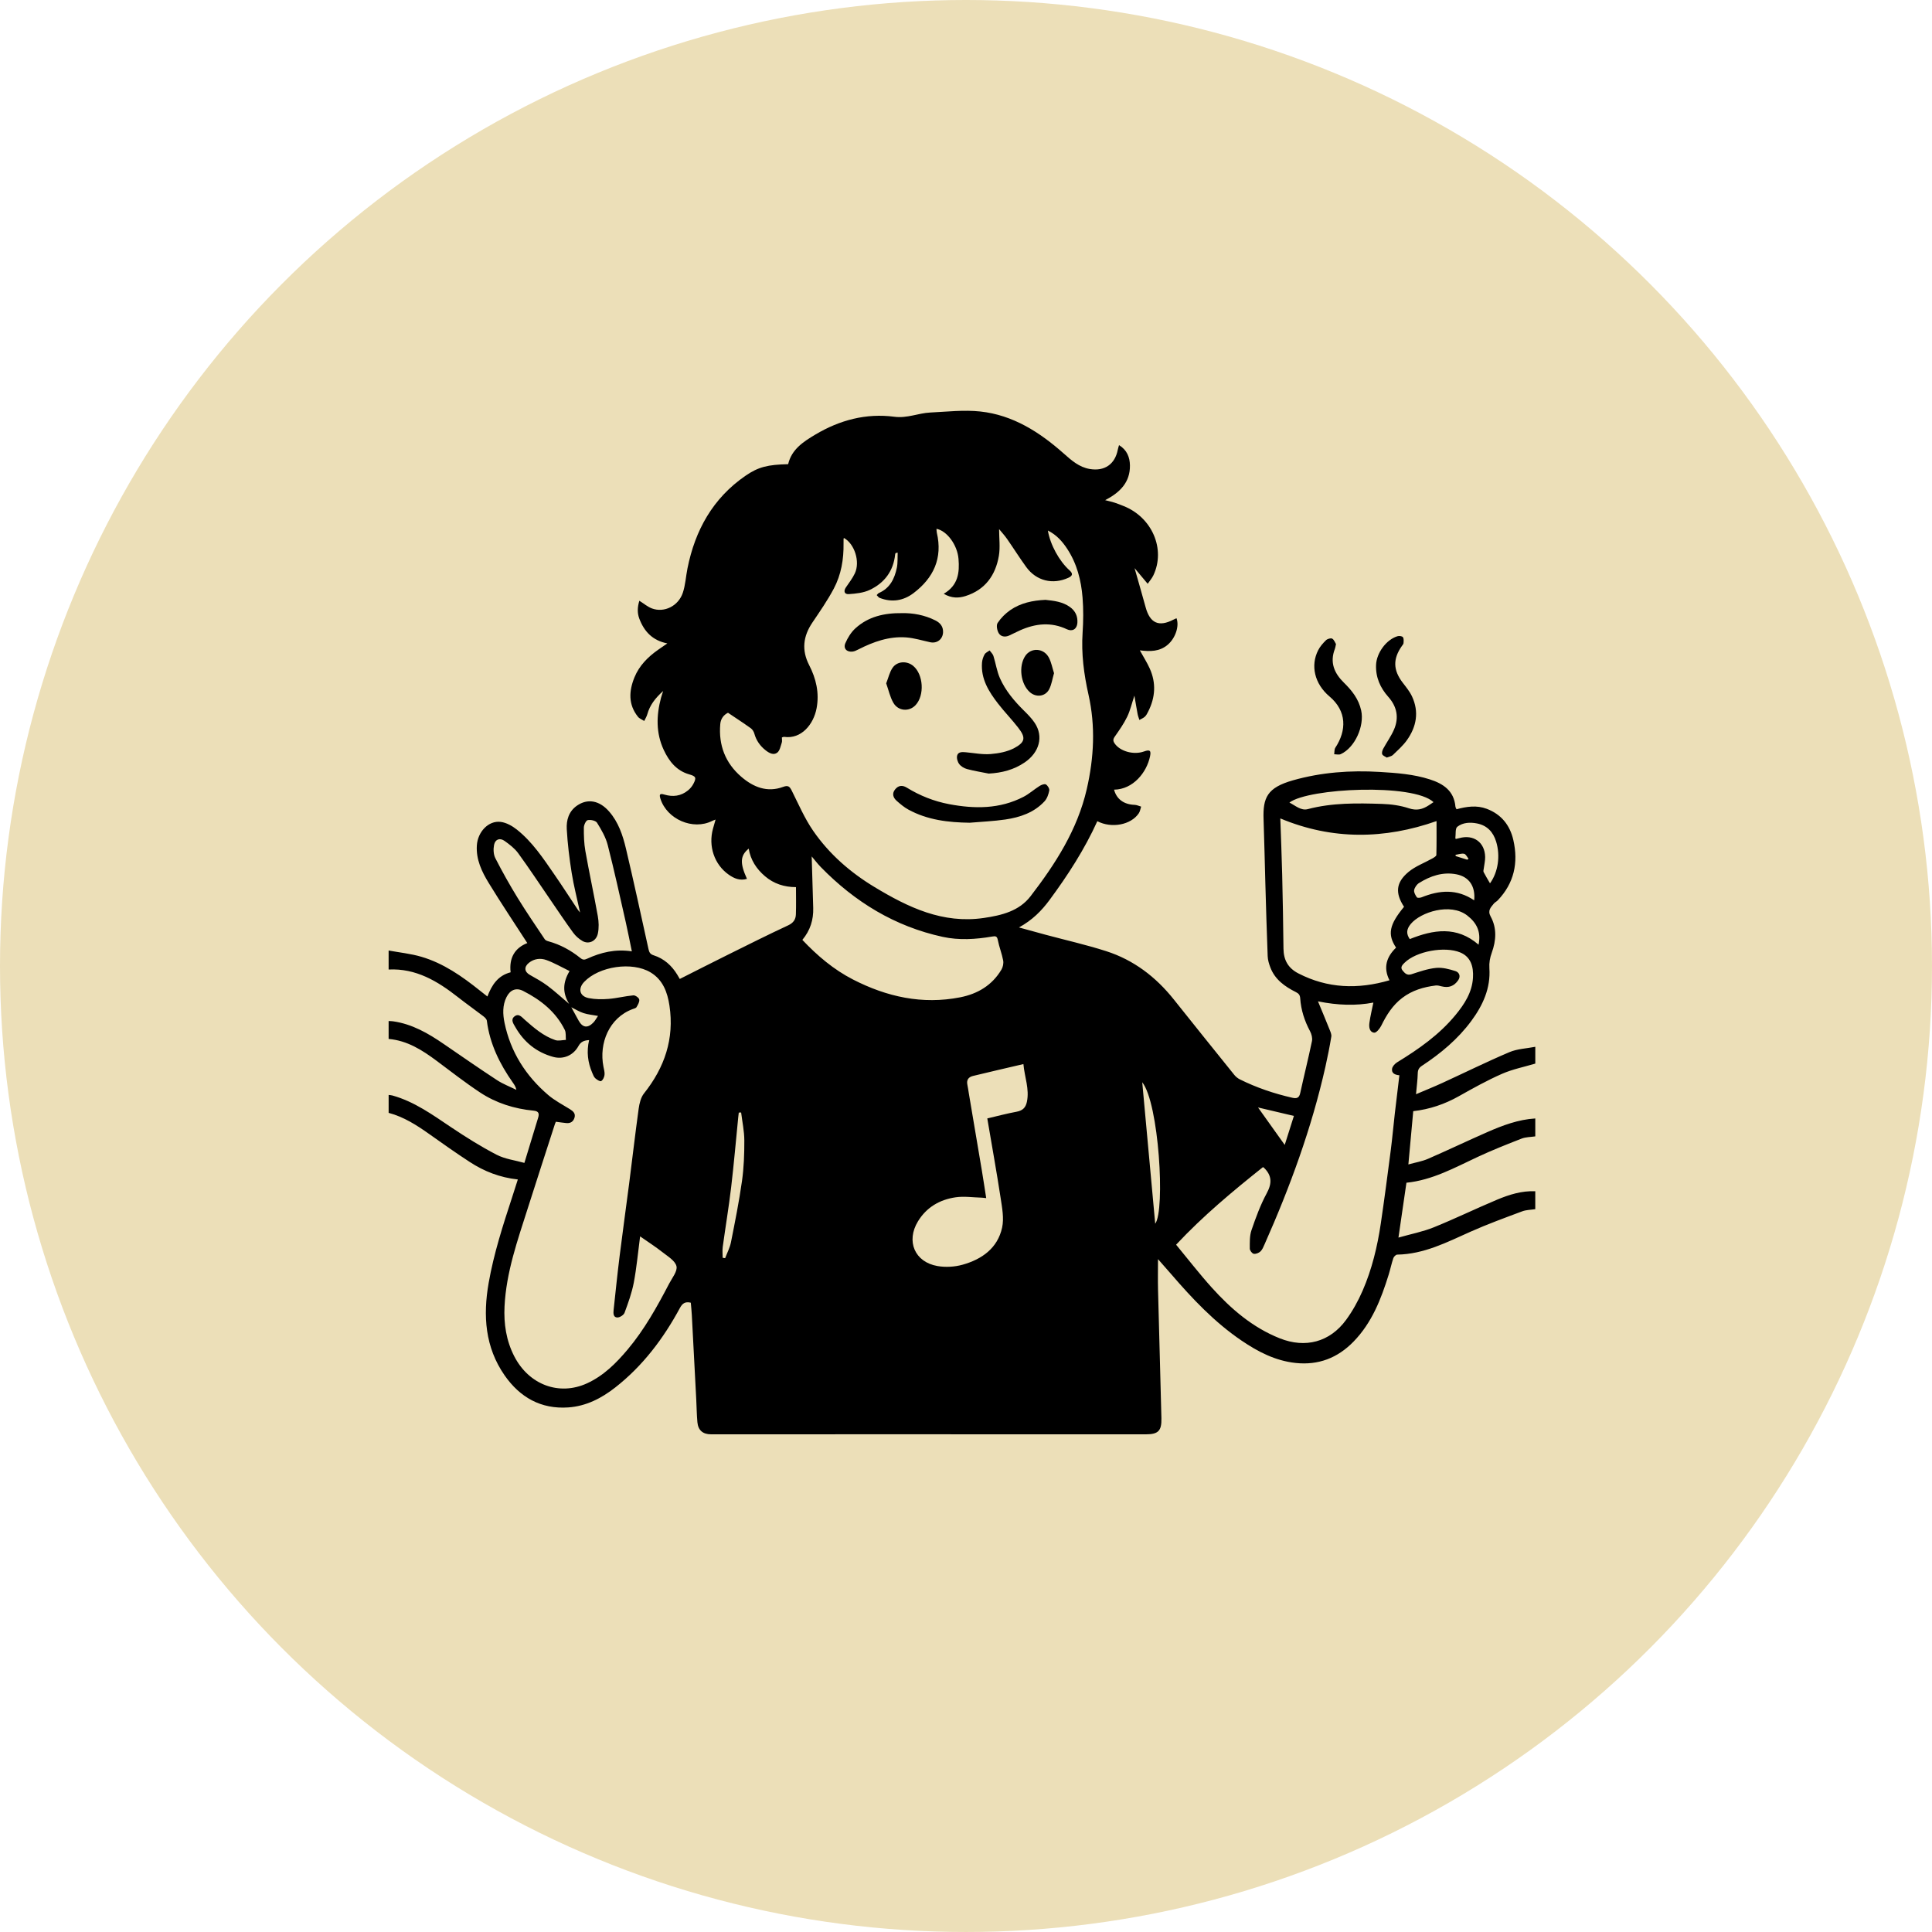 <?xml version="1.0" encoding="UTF-8"?>
<svg id="Layer_1" data-name="Layer 1" xmlns="http://www.w3.org/2000/svg" viewBox="0 0 1725.33 1725.33">
  <circle cx="862.66" cy="862.66" r="862.66" fill="#ecdfb8"/>
  <g id="AJKzMZ">
    <g>
      <path d="M347.05,848.83c9.75,1.8,19.73,2.8,29.19,5.58,19.76,5.8,36.38,17.45,52.28,30.18,2.08,1.66,4.17,3.29,6.74,5.31,3.86-10.12,9.32-18.7,20.74-21.61-1.48-12.85,3.7-21.73,14.9-26.1-11.55-17.89-23.36-35.5-34.41-53.59-6.22-10.17-11.44-20.96-10.65-33.6,.75-12.05,10.33-22.41,21.31-21.02,5.06,.64,10.34,3.62,14.44,6.88,13.84,11,23.54,25.67,33.45,40.04,7.17,10.39,14.01,21.02,21.01,31.54,.42,.63,.95,1.18,1.97,2.42-2.66-12.34-5.64-23.73-7.48-35.3-2.07-12.93-3.66-25.99-4.4-39.05-.45-8.03,1.71-15.89,9.07-21.02,9.49-6.62,20.05-4.73,28.71,5.16,8.37,9.55,12.26,21.29,15.08,33.21,7.06,29.82,13.53,59.79,20.13,89.72,.63,2.85,1.45,4.53,4.62,5.53,9.24,2.94,16.09,9.12,21.11,17.36,.77,1.26,1.49,2.56,2.2,3.76,14.38-7.25,28.5-14.45,42.71-21.5,17.97-8.91,35.91-17.93,54.09-26.38,4.69-2.18,6.73-5.29,6.89-9.78,.29-7.96,.08-15.94,.08-24.35-10.44,0-19.77-3.01-27.62-9.69-7.68-6.53-12.95-14.59-14.6-24.69-7.59,6.23-8.04,12.72-1.56,26.99-6.25,1.92-11.51-.4-16.26-3.73-12.9-9.05-18.4-25.48-14.07-41.1,.69-2.5,1.42-5,2.31-8.11-1.42,.56-2.3,.83-3.1,1.24-17.09,8.57-40.28-1.46-46.13-19.81-1.26-3.96-.54-4.96,3.51-3.75,7.62,2.28,14.85,1.4,21.13-3.76,1.87-1.53,3.57-3.53,4.69-5.66,3.04-5.73,2.33-6.92-3.71-8.65-11.31-3.25-17.91-11.62-22.63-21.7-7.1-15.17-6.7-30.83-2.49-46.65,.42-1.57,.97-3.1,1.9-6.06-7.13,6.44-11.9,12.68-14.14,20.75-.58,2.09-1.81,4-2.74,5.99-1.9-1.23-4.28-2.07-5.61-3.74-8.79-10.99-8.07-23.11-3.11-35.25,4.28-10.45,12.02-18.21,21.18-24.62,2.44-1.7,4.89-3.38,8.16-5.64-13.28-2.58-20.76-10.76-25.04-22.17-1.89-5.05-1.69-10.28,.06-15.92,4.07,2.54,7.41,5.45,11.3,6.88,10.92,4.02,23.55-2.16,27.51-14,2.33-6.97,2.71-14.58,4.17-21.86,6.82-34.07,22.68-62.59,51.78-82.63,11.66-8.03,20.07-9.93,38.11-10.36,3.11-13.18,13.34-19.92,24.26-26.42,21.87-13.03,45.5-19.25,70.55-15.94,11.57,1.53,21.37-3.25,32.09-3.77,14.91-.72,30.03-2.51,44.74-.92,29.07,3.15,52.84,18.37,74.3,37.37,7,6.2,13.85,12.41,23.58,14,13.1,2.14,22.39-4.28,24.88-17.33,.22-1.13,.6-2.22,1.09-4.02,7.15,4.34,9.64,10.98,9.74,18.11,.22,15.16-8.97,24.23-22.13,31.05,3.05,.79,5.79,1.38,8.45,2.23,2.68,.85,5.29,1.94,7.91,2.97,25.54,10.06,37.84,38.55,26.67,61.99-1.3,2.72-3.4,5.07-5.05,7.48-4.06-4.84-7.6-9.07-11.71-13.98,3.57,12.59,6.82,23.76,9.89,34.99,3.9,14.23,11.79,17.77,24.86,11,.87-.45,1.79-.83,2.69-1.24,2.68,6.99-.92,17.76-7.82,23.66-7.15,6.11-15.67,6.21-24.93,5.01,3.24,5.87,6.47,10.89,8.88,16.27,5.81,12.93,4.97,25.8-1.39,38.36-.82,1.62-1.65,3.36-2.93,4.57-1.37,1.29-3.27,2.01-4.94,2.98-.54-1.75-1.25-3.47-1.59-5.26-.98-5.19-1.82-10.4-2.87-16.48-2.33,7.01-3.74,13.31-6.48,18.96-3.02,6.22-7.07,11.98-11.06,17.67-1.66,2.37-1.6,3.94-.04,6.17,4.89,7.01,16.97,10.36,26.14,7.07,5.17-1.85,6.5-.93,5.43,4.25-2.99,14.58-15.19,29.63-32.15,29.86,2.25,8.51,8.8,13.24,18.34,13.56,1.96,.07,3.89,1.03,5.83,1.58-.66,1.99-.94,4.24-2.06,5.92-6.96,10.42-24.3,13.73-37.06,7.1-11.41,25.17-26.31,48.23-42.69,70.39-7.08,9.59-15.33,17.94-27.29,24.49,8.7,2.39,16.22,4.48,23.76,6.51,18.07,4.85,36.38,8.97,54.17,14.68,24.55,7.88,44.33,23.02,60.37,43.15,17.94,22.51,35.96,44.95,54.02,67.35,1.3,1.61,3.08,3.06,4.93,3.98,14.9,7.42,30.56,12.7,46.78,16.41,3.88,.89,6.16,.34,7.13-4.1,3.39-15.52,7.26-30.93,10.5-46.48,.57-2.75-.37-6.3-1.74-8.88-4.92-9.23-8.07-18.93-8.76-29.32-.2-3.01-1.4-4.33-3.86-5.56-9.85-4.94-18.64-11.14-22.78-21.95-1.23-3.21-2.28-6.69-2.41-10.09-.86-21.94-1.46-43.89-2.1-65.84-.55-18.79-.9-37.58-1.57-56.36-.69-19.39,3.17-28.32,26.23-34.88,25.27-7.18,51.28-9.08,77.52-7.49,15.09,.92,30.15,1.98,44.67,6.64,12.13,3.89,21.65,10.23,22.92,24.36,.07,.77,.6,1.49,.96,2.34,9.08-2.47,18.06-3.78,26.99-.41,13.02,4.92,20.75,14.63,23.77,27.94,4.6,20.28,.7,38.53-14.01,53.87-1.03,1.07-2.52,1.72-3.43,2.86-2.66,3.35-5.81,6.06-2.82,11.52,5.67,10.35,4.92,21.47,.99,32.32-1.65,4.56-2.46,8.93-2.13,13.9,1.18,17.81-5.82,33.04-16.13,47.01-12.02,16.29-27.32,29.03-44.11,40.07-2.69,1.77-3.65,3.61-3.73,6.77-.15,5.77-.93,11.52-1.56,18.62,8.28-3.53,15.89-6.58,23.33-9.99,20.03-9.18,39.79-18.97,60.06-27.57,7.11-3.02,15.39-3.27,23.14-4.79v15c-9.95,2.97-20.31,5.01-29.75,9.15-13.19,5.79-25.87,12.86-38.45,19.94-12.73,7.16-26.18,11.76-40.8,13.39-1.44,15.75-2.84,31.09-4.35,47.58,6.54-1.82,12.31-2.74,17.51-5,17.78-7.73,35.27-16.11,53.02-23.89,13.68-5.99,27.65-11.25,42.81-12.17v16c-4.09,.62-8.46,.53-12.22,1.99-13.24,5.15-26.47,10.4-39.33,16.41-20.53,9.59-40.44,20.69-63.52,22.99-2.31,15.86-4.58,31.48-7.13,48.99,11.43-3.25,21.88-5.25,31.56-9.17,19.04-7.69,37.54-16.72,56.48-24.66,10.83-4.54,22.1-8.08,34.15-7.55v16c-3.92,.62-8.09,.59-11.73,1.96-15.48,5.79-31.04,11.45-46.12,18.18-21.06,9.4-41.59,20.07-65.45,20.45-1.21,.02-3.01,1.82-3.46,3.16-1.63,4.85-2.66,9.9-4.18,14.79-6.78,21.85-15,42.96-31.38,59.77-14.22,14.59-31.34,21.22-51.75,19.03-18.04-1.94-33.5-9.97-48.22-19.96-24.21-16.43-44.03-37.47-62.96-59.47-3.88-4.51-7.85-8.95-11.67-13.29,0,9.48-.19,18.46,.03,27.43,.95,38.22,2.1,76.44,3.02,114.66,.27,11.33-2.84,14.37-13.97,14.37-75.44,0-150.87-.03-226.31-.04-53.97,0-107.93,.01-161.9,.03-7.27,0-11.54-3.53-12.2-10.84-.61-6.79-.68-13.63-1.03-20.44-1.3-25.08-2.61-50.17-3.95-75.25-.2-3.77-.62-7.52-.91-11.01-5.05-1.23-7.53,.67-9.67,4.63-14.75,27.34-33.15,51.78-57.8,71.09-12.37,9.69-26.04,16.71-41.96,17.81-24.45,1.68-43.18-9.04-56.81-28.59-17.54-25.15-19.4-53.36-14.28-82.59,4.59-26.19,12.74-51.41,20.99-76.6,1.67-5.1,3.28-10.23,5.07-15.8-16.13-1.73-30.1-7.26-42.88-15.58-12.25-7.98-24.2-16.42-36.12-24.89-11.28-8.01-22.82-15.42-36.38-19.01,0-5.33,0-10.67,0-16,1.13,.16,2.29,.19,3.37,.49,19.74,5.49,35.97,17.36,52.67,28.52,13.05,8.73,26.41,17.15,40.33,24.36,7.52,3.9,16.51,4.97,24.86,7.32,4.37-14.34,8.35-27.31,12.27-40.29,1.07-3.53,.75-5.9-3.97-6.35-17.26-1.65-33.57-6.76-48.01-16.34-13.28-8.8-25.88-18.64-38.66-28.18-12.9-9.62-26.26-18.11-42.87-19.54,0-5.33,0-10.67,0-16,1.32,.08,2.65,.06,3.96,.25,17.08,2.42,31.48,10.79,45.38,20.34,15.74,10.81,31.43,21.69,47.39,32.15,5.38,3.53,11.55,5.85,17.36,8.73-.6-2.85-1.84-4.61-3.08-6.37-11.8-16.74-20.67-34.7-23.29-55.33-.19-1.47-1.79-3.02-3.12-4.03-7.51-5.76-15.26-11.22-22.71-17.07-18.23-14.31-37.5-25.88-61.89-24.67,0-5.67,0-11.33,0-17Zm303.04-212.3c-3.78,1.87-6.45,5.22-6.87,10.12-1.63,18.85,4.54,34.81,18.83,47.08,10.67,9.17,23.05,14.26,37.26,8.99,4.56-1.69,5.89-.35,7.77,3.4,6.08,12.13,11.49,24.8,19.15,35.88,14.34,20.76,33.15,37.14,54.82,50.21,30.01,18.11,60.81,32.93,97.52,27.56,16-2.34,31.53-6.12,41.77-19.44,22.21-28.9,41.81-59.25,50.17-95.63,6.47-28.13,7.88-56.17,1.54-84.38-4.09-18.23-6.51-36.51-5.26-55.28,.69-10.4,.8-20.93-.03-31.3-1.23-15.49-5.04-30.44-13.75-43.67-4.37-6.64-9.57-12.47-17.23-16.29,2.09,12.66,10.16,27.33,19.32,35.54,3.18,2.85,2.89,4.86-.96,6.63-13.92,6.42-28.68,2.84-37.68-9.56-5.95-8.19-11.34-16.8-17.13-25.11-2.2-3.15-4.84-5.99-7.11-8.77,0,8.23,1.09,16.29-.22,23.94-2.99,17.36-12.3,30.33-29.8,35.85-6.12,1.93-12.46,2.06-19.43-2.04,12.93-7.5,14.21-18.91,13.2-31.18-1.01-12.33-10.2-24.98-19.66-26.84,.09,1.2,.04,2.36,.29,3.44,5.35,22.78-2.91,40.47-20.88,54.05-8.99,6.79-19.33,8.45-30.13,4.22-1.06-.41-1.8-1.65-2.68-2.5,.65-.64,1.19-1.54,1.97-1.88,9.91-4.3,14.02-12.84,16.03-22.58,.9-4.35,.52-8.97,.72-13.46-1.6,.18-1.85,.41-1.99,.69-.15,.29-.22,.63-.26,.96-1.57,14.86-9.59,25.47-22.72,31.64-5.6,2.63-12.36,3.34-18.67,3.75-3.99,.26-4.83-2.7-2.61-5.96,2.79-4.12,5.92-8.12,8.02-12.58,4.9-10.38-.26-26.39-9.76-31.62-.11,.29-.32,.57-.32,.86-.04,1.33-.04,2.66-.02,4,.23,14.17-2.1,27.96-8.74,40.45-5.58,10.5-12.41,20.37-19.09,30.25-8.27,12.23-9.76,24.63-2.88,38,6.2,12.07,9.2,24.77,6.65,38.48-2.66,14.32-13.59,27.84-29.02,25.59-.57-.08-1.21,.31-1.99,.53,0,1.65,.38,3.26-.08,4.6-1.05,3.11-1.71,7.08-3.97,8.9-3.33,2.67-7.3,.44-10.4-1.98-4.97-3.89-8.44-8.79-10.15-14.99-.48-1.75-1.68-3.7-3.13-4.74-6.6-4.72-13.41-9.15-20.37-13.83Zm-153.71,365.24c-.19,.47-.56,1.21-.81,1.99-8.09,25.05-16.24,50.07-24.22,75.15-9.14,28.73-19.3,57.25-20.79,87.79-.76,15.49,1.51,30.5,8.65,44.44,13.12,25.6,40.21,35.63,65.12,24.17,14.72-6.77,25.88-17.93,36.12-30.1,15.08-17.93,26.36-38.28,37.14-58.93,2.66-5.1,7.55-11.07,6.52-15.5-1.13-4.85-7.66-8.74-12.33-12.41-6.29-4.95-13.06-9.29-20.15-14.25-1.94,14.72-3.13,28.14-5.64,41.31-1.75,9.18-5.01,18.12-8.26,26.92-.74,2.01-4.24,4.24-6.44,4.2-3.63-.06-3.64-3.74-3.33-6.61,1.74-16.17,3.4-32.36,5.41-48.5,2.68-21.56,5.72-43.07,8.49-64.62,2.86-22.22,5.41-44.49,8.48-66.68,.66-4.73,1.91-10.1,4.76-13.68,18.39-23.1,27.19-48.82,22.75-78.37-1.79-11.93-5.82-23.06-16.88-29.71-16.45-9.9-46.02-5.49-59.31,8.51-5.72,6.03-4.09,12.84,4.09,14.46,5.75,1.14,11.88,1.17,17.76,.7,7.41-.59,14.71-2.5,22.11-3.17,1.73-.16,4.95,2.15,5.24,3.73,.38,2.08-1.22,4.71-2.45,6.81-.56,.95-2.26,1.28-3.51,1.75-20.9,7.78-30.16,30.47-26,51.43,.48,2.44,1.24,4.99,.95,7.37-.25,2-1.42,4.6-3,5.46-1.02,.56-3.78-1.19-5.23-2.5-1.28-1.15-1.95-3.06-2.67-4.72-4.06-9.36-5.27-19.07-2.86-29.38-4.51,.27-7.37,1.42-9.53,5.35-4.58,8.31-13.42,12.14-22.49,9.67-14.96-4.08-26.25-13.25-33.9-26.71-1.62-2.86-4.42-6.53-.76-9.43,3.87-3.07,6.57,.64,9.27,3.01,8.26,7.26,16.61,14.52,27.21,18.11,2.81,.95,6.29-.06,9.47-.17-.29-3,.25-6.42-1-8.95-8.01-16.18-21.5-26.82-37.18-34.79-6.39-3.24-11.69-.82-14.85,5.51-3.7,7.4-3.33,15.37-1.77,22.96,5.36,25.97,18.92,47.3,38.92,64.41,5.85,5.01,12.9,8.64,19.5,12.74,2.93,1.82,5.18,3.88,4.07,7.6-1.03,3.45-3.57,5.14-7.21,4.8-2.94-.28-5.86-.73-9.46-1.19Zm730.05-106.44c-15.42,2.97-31.8,2.49-49.44-1.1,3.76,9.11,7.1,17.01,10.27,24.98,.83,2.09,1.97,4.5,1.63,6.54-1.48,8.99-3.26,17.94-5.25,26.84-12.32,54.85-31.59,107.33-54.35,158.61-1,2.26-1.97,4.78-3.7,6.39-1.47,1.37-4.17,2.45-6.01,2.08-1.47-.29-3.48-2.96-3.48-4.58,0-5.52-.24-11.39,1.5-16.48,3.85-11.26,7.99-22.59,13.63-33.01,4.8-8.87,4.66-15.81-2.44-22.72-.22-.21-.51-.34-.93-.62-26.97,21.5-53.5,43.54-77.57,69.29,10.83,13.09,20.89,26.16,31.91,38.37,17.17,19.03,36.4,35.59,60.64,45.24,22.92,9.13,44.76,3.37,59.28-16.5,5.82-7.97,10.72-16.84,14.67-25.9,8.38-19.23,13.26-39.57,16.32-60.29,3.2-21.63,6.03-43.31,8.84-65,1.43-11.03,2.39-22.11,3.66-33.16,1.3-11.32,2.7-22.62,4.07-34.06-3.88-.34-7.19-1.76-6.52-5.89,.34-2.12,2.55-4.49,4.54-5.71,19.24-11.77,37.58-24.59,52.09-42.2,8.05-9.77,14.8-20.2,15.61-33.23,.62-10-1.94-18.77-11.43-22.68-13.76-5.67-39.13-1.18-49.72,9.27-1.91,1.88-4.03,4.06-1.74,6.83,1.94,2.35,3.87,4.69,7.94,3.38,7.22-2.34,14.57-4.94,22.04-5.66,5.64-.55,11.72,1.1,17.26,2.85,3.27,1.04,4.97,4.52,2.44,8.18-3.69,5.33-8.42,6.99-14.7,5.47-1.75-.43-3.63-1-5.36-.79-10.82,1.35-21.02,4.32-29.91,11.1-8.6,6.56-14.06,15.26-18.72,24.79-1.29,2.63-4.46,6.49-6.33,6.26-4.33-.53-4.75-5.19-4.25-8.83,.84-6.11,2.34-12.13,3.53-18.06Zm56.45-162.09c-46.24,16.26-93.02,17.1-139.53-2.37,.56,16.5,1.28,33.44,1.68,50.38,.53,21.96,.91,43.92,1.15,65.89,.11,10.09,4.07,17.37,13.23,22.1,26.22,13.54,53.28,14.39,81.43,6.18-5.78-11.41-2.61-20.93,5.88-29.15-7.84-11.83-6.12-20.44,7.12-36.47-7.98-12.19-7.37-21.63,3.94-31.09,6.18-5.17,14.24-8.07,21.39-12.11,1.38-.78,3.51-2.02,3.54-3.09,.27-10.28,.16-20.57,.16-30.27Zm-566.35,106.11c13.49,14.25,28,26.54,45.21,35.37,30.21,15.5,61.89,22.55,95.72,15.91,15.62-3.07,28.54-10.74,36.86-24.76,1.35-2.28,2.02-5.63,1.53-8.2-1.17-6.14-3.57-12.05-4.77-18.19-.7-3.59-2.07-3.63-5.08-3.12-14.67,2.51-29.57,3.45-44.1,.29-42.78-9.29-78.57-31.21-108.93-62.36-2.93-3-5.46-6.39-8.1-9.49,.46,15.53,.91,30.79,1.35,46.04,.3,10.51-2.6,19.98-9.7,28.51Zm165.14,159.44c9.04-2.11,17.5-4.39,26.09-5.97,5.31-.98,8.12-3.46,9.26-8.75,2.47-11.54-2.07-22.19-3.09-33.82-15.47,3.62-30.29,7.02-45.05,10.61-3.84,.93-5.92,3.46-5,7.77,.55,2.59,.88,5.23,1.32,7.84,3.89,23.04,7.81,46.08,11.67,69.13,1.33,7.95,2.51,15.92,3.84,24.35-1.93-.2-3.04-.38-4.16-.41-7.72-.2-15.59-1.42-23.12-.32-14.18,2.06-26.01,8.87-33.69,21.51-10.76,17.71-2.9,36.38,17.49,39.89,7.25,1.25,15.4,.78,22.48-1.22,17.15-4.83,31.17-14.73,35.19-33.06,1.84-8.38,0-17.82-1.33-26.6-3.58-23.43-7.8-46.76-11.9-70.94Zm-317.41-149.19c-1.88-9.04-3.48-17.46-5.38-25.82-5.25-23.07-10.27-46.21-16.16-69.12-1.8-7.02-5.67-13.68-9.54-19.91-1.19-1.91-5.75-2.92-8.33-2.35-1.63,.36-3.45,4.38-3.46,6.77-.05,6.95,.15,14.01,1.36,20.83,3.45,19.41,7.64,38.69,11.1,58.09,.91,5.09,1.11,10.65,.04,15.66-1.45,6.81-8.16,9.8-13.69,6.61-3.21-1.85-6.24-4.55-8.42-7.55-7.13-9.79-13.84-19.89-20.7-29.88-9.4-13.69-18.53-27.56-28.31-40.97-3.15-4.32-7.69-7.8-12.11-10.95-4.25-3.03-8.44-1.58-9.45,3.5-.75,3.78-.56,8.55,1.15,11.88,6.16,12.06,12.81,23.9,19.9,35.45,7.7,12.55,16.05,24.71,24.23,36.96,.63,.94,2.11,1.51,3.3,1.83,10.58,2.9,20,8.07,28.47,14.89,2.21,1.78,3.61,1.76,6.02,.66,12.39-5.68,25.27-8.85,39.99-6.59Zm715.92-133.26c-18.05-17-111.5-12.62-128.7,.37,5.41,2.74,10.38,7.45,16.38,5.87,21.91-5.78,44.17-5.39,66.43-4.66,8.04,.26,16.34,1.41,23.94,3.93,6.88,2.28,12.16,.93,17.63-2.64,1.38-.9,2.75-1.83,4.33-2.88Zm40.22,127.29c2.35-11.44-1.57-19.46-10.16-26.1-14.97-11.56-41.62-3.03-50.42,7.63-3.96,4.79-4.06,8.82-.86,13.48,21.09-8.47,41.87-11.93,61.44,4.99Zm-658.55,149.84c-.7,.04-1.4,.07-2.1,.11-.17,1.44-.35,2.88-.5,4.33-2.08,20.81-3.86,41.65-6.32,62.41-2.11,17.78-5.08,35.46-7.51,53.21-.43,3.18-.06,6.47-.06,9.71,.74,.11,1.47,.22,2.21,.33,1.77-4.72,4.22-9.3,5.19-14.17,3.61-18.17,7.26-36.36,9.85-54.7,1.69-11.96,2.13-24.18,2.09-36.28-.03-8.32-1.84-16.64-2.85-24.95Zm358.2-26.98c3.85,41.99,7.7,83.92,11.59,126.33,9.03-12.15,3.32-107.7-11.59-126.33Zm280.03-217.28c1.15-.27,2.12-.45,3.07-.72,12.73-3.58,22.89,3.69,23.13,16.81,.06,3.43-.82,6.88-1.24,10.32-.13,1.06-.55,2.35-.13,3.17,1.75,3.4,3.76,6.67,5.71,10.04,7.27-10.05,9.36-24.56,5.48-37.21-2.64-8.62-8.01-14.45-17.04-16.25-6.21-1.24-12.73-.9-17.64,2.96-2,1.57-1.26,6.64-1.75,10.11-.02,.13,.14,.28,.39,.76Zm16.41,54.82c1.23-12.42-4.43-21.02-15.83-23.24-12.13-2.36-23.25,1.41-33.45,7.8-2.04,1.28-3.9,4-4.34,6.34-.37,1.97,1.15,4.56,2.46,6.43,.47,.67,2.96,.47,4.24-.05,15.87-6.39,31.45-7.72,46.92,2.72Zm-807.86,63.15c-7.15-3.47-13.7-7.32-20.73-9.85-5.18-1.87-10.87-1.27-15.57,2.5-4.53,3.64-4.05,8.04,.81,10.76,5.48,3.07,11.02,6.14,16.02,9.89,6.44,4.83,12.38,10.33,19.13,16.05-5.89-9.65-5.97-18.71,.34-29.34Zm646.85,129.37c-11.21-2.64-21.68-5.11-32.03-7.55,7.83,10.98,15.68,21.98,23.85,33.44,2.8-8.86,5.47-17.31,8.19-25.89Zm-621.43-89.3c-4.9-.91-9.08-1.25-12.97-2.52-3.72-1.21-7.13-3.37-10.89-5.22,2.32,4.23,4.41,8.17,6.61,12.04,3.55,6.24,7.95,6.85,13.05,1.66,1.58-1.6,2.64-3.71,4.2-5.97Zm776.22-139.49c.4-.28,.81-.56,1.21-.85-1.31-1.56-2.41-4.13-3.97-4.45-2.4-.5-5.13,.55-7.71,.94,.07,.37,.13,.74,.2,1.11,3.42,1.08,6.85,2.16,10.27,3.24Z"/>
      <path d="M1238.42,676.53c-1.4-.95-3.5-1.64-4.05-2.96-.54-1.31,.1-3.47,.88-4.91,3.14-5.81,7.11-11.23,9.69-17.26,4.52-10.55,2.58-20.39-5.12-29.05-7.21-8.11-11.36-17.39-10.96-28.5,.39-10.63,9.03-22.63,19.11-25.68,1.47-.45,4.08-.15,4.85,.83,.94,1.21,.68,3.51,.57,5.31-.05,.88-.88,1.74-1.45,2.55-8.16,11.56-7.87,21.59,.73,32.8,3.02,3.94,6.27,7.88,8.33,12.32,6.4,13.79,3.96,26.99-4.58,39-3.49,4.91-8.17,9.03-12.54,13.26-1.19,1.15-3.26,1.41-5.46,2.29Z"/>
      <path d="M1193.07,575.2c-.45,2.02-.57,3.21-.99,4.28-4.69,12.03-.58,21.68,8.04,30.14,7.18,7.05,13.24,14.6,15.47,24.94,2.98,13.81-5.55,33.05-18.26,38.91-1.63,.75-3.9,.11-5.87,.11,.32-1.98,.04-4.35,1.04-5.87,10.12-15.36,10.37-32.59-5.23-45.75-13.51-11.4-17.02-27.7-10.14-41.24,1.69-3.33,4.29-6.33,6.99-8.96,1.25-1.22,4.25-2.13,5.53-1.45,1.73,.92,2.55,3.52,3.43,4.88Z"/>
      <path d="M882.94,690.83c-6.46-1.3-12.99-2.34-19.35-4.04-2.58-.69-5.39-2.37-6.97-4.45-1.48-1.94-2.44-5.25-1.88-7.53,.86-3.47,4.45-3.31,7.55-3.04,7.43,.66,14.93,2.21,22.26,1.63,7.25-.58,15.03-2.03,21.34-5.42,10.07-5.42,10.03-9.57,3.38-18.16-5.7-7.36-12.25-14.06-17.95-21.42-8.31-10.75-15.48-22.15-14.37-36.61,.2-2.55,1.08-5.22,2.34-7.44,.86-1.52,2.92-2.35,4.44-3.49,1.17,1.63,2.85,3.1,3.42,4.92,2.08,6.58,3.04,13.62,5.81,19.87,4.98,11.19,12.85,20.49,21.57,29.08,3.43,3.37,6.87,6.89,9.51,10.86,8.02,12.04,4.23,26.32-9,35.3-9.64,6.55-20.36,9.33-32.12,9.95Z"/>
      <path d="M866.12,734.72c-19.2-.24-37.86-2.39-54.98-11.77-3.73-2.04-7.1-4.88-10.31-7.72-3.16-2.78-4.51-6.39-1.58-10.14,2.85-3.64,6.42-4.25,10.53-1.72,11.69,7.2,24.27,12.2,37.77,14.76,22.79,4.32,45.26,4.43,66.48-6.55,5.11-2.65,9.51-6.65,14.42-9.74,1.6-1,4.36-2.03,5.57-1.31,1.6,.95,3.33,3.81,3,5.46-.67,3.38-1.96,7.15-4.24,9.61-9.34,10.1-21.82,14.29-34.94,16.23-10.49,1.55-21.15,1.96-31.74,2.88Z"/>
      <path d="M805.77,547.55c9.47-.17,19.86,1.63,29.56,6.51,4.24,2.13,7.06,5.42,6.85,10.58-.25,6.25-5.38,10.21-11.5,8.9-7.1-1.53-14.17-3.76-21.35-4.31-15.35-1.16-29.39,3.91-42.88,10.77-1.6,.81-3.32,1.68-5.06,1.89-5.15,.64-8.5-2.77-6.46-7.5,2.1-4.87,5.14-9.81,9.03-13.34,11.37-10.31,25.41-13.72,41.81-13.5Z"/>
      <path d="M933.61,535.68c7.51,.81,15.27,1.63,21.9,6.41,4.85,3.5,7.05,8.31,6.62,14.22-.39,5.49-4.49,7.95-9.33,5.65-14.1-6.7-28-5.2-41.79,.91-3.33,1.48-6.55,3.22-9.88,4.71-3.64,1.63-7.47,.96-9.31-2.24-1.43-2.48-2.25-7.02-.91-9.04,2.92-4.41,6.93-8.47,11.32-11.48,9.24-6.36,19.96-8.62,31.38-9.14Z"/>
      <path d="M791.4,610.25c1.98-5.02,3.03-10.02,5.7-13.89,4.16-6.04,12.91-6.38,18.52-1.62,9.04,7.67,10.13,26.17,2.06,34.89-5.72,6.19-15.6,5.53-19.94-2.11-2.92-5.14-4.19-11.21-6.34-17.27Z"/>
      <path d="M941.27,601.16c-1.46,5.06-2.14,10.12-4.34,14.38-3.45,6.66-11.84,7.51-17.4,2.45-8.09-7.35-10.04-22.99-4-32.13,5.23-7.92,16.77-7.21,21.26,1.64,2.11,4.16,2.98,8.94,4.48,13.65Z"/>
    </g>
  </g>
</svg>